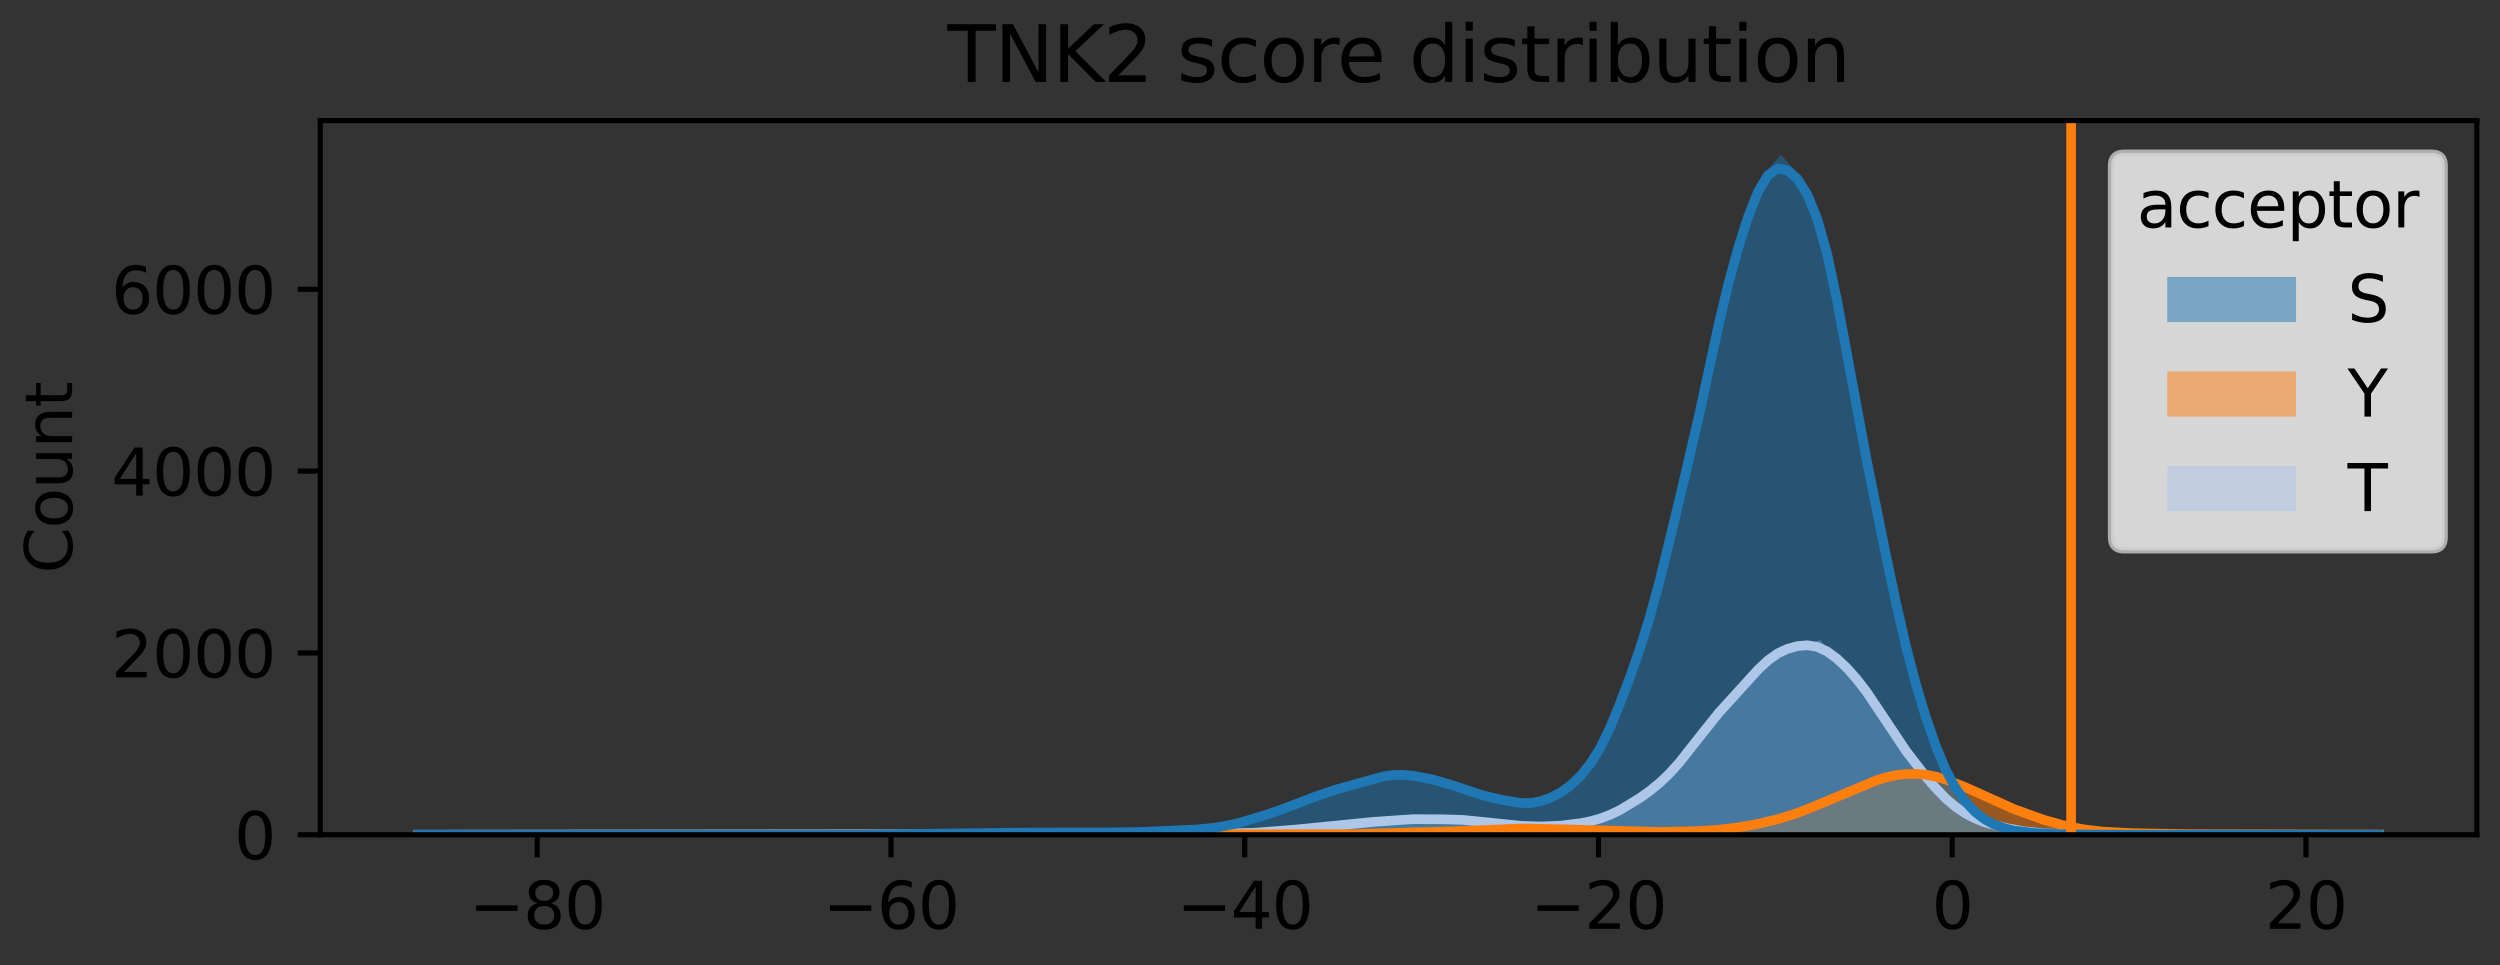 <?xml version="1.0" encoding="utf-8" standalone="no"?>
<!DOCTYPE svg PUBLIC "-//W3C//DTD SVG 1.1//EN"
  "http://www.w3.org/Graphics/SVG/1.1/DTD/svg11.dtd">
<svg xmlns:xlink="http://www.w3.org/1999/xlink" width="388.128pt" height="149.876pt" viewBox="0 0 388.128 149.876" xmlns="http://www.w3.org/2000/svg" version="1.1">
 <rect x="0" y="0" width="388.128" height="149.876" fill="#333333" stroke="none"/>
 <defs>
  <style type="text/css">*{stroke-linejoin: round; stroke-linecap: butt}</style>
 </defs>
 <g id="figure_1">
  <g id="patch_1">
   <path d="M 0 149.876 
L 388.128 149.876 
L 388.128 0 
L 0 0 
L 0 149.876 
z
" style="fill: none"/>
  </g>
  <g id="axes_1">
   <g id="patch_2">
    <path d="M 49.728 129.598 
L 384.528 129.598 
L 384.528 18.718 
L 49.728 18.718 
L 49.728 129.598 
z
" style="fill: none"/>
   </g>
   <g id="FillBetweenPolyCollection_1">
    <path d="M 66.468 129.598 
L 66.468 129.598 
L 69.512 129.598 
L 72.555 129.598 
L 75.599 129.598 
L 78.643 129.598 
L 81.686 129.598 
L 84.73 129.598 
L 87.774 129.598 
L 90.817 129.598 
L 93.861 129.598 
L 96.904 129.598 
L 99.948 129.598 
L 102.992 129.598 
L 106.035 129.598 
L 109.079 129.598 
L 112.123 129.598 
L 115.166 129.598 
L 118.21 129.598 
L 121.254 129.598 
L 124.297 129.598 
L 127.341 129.598 
L 130.384 129.598 
L 133.428 129.598 
L 136.472 129.598 
L 139.515 129.598 
L 142.559 129.598 
L 145.603 129.598 
L 148.646 129.598 
L 151.69 129.598 
L 154.734 129.598 
L 157.777 129.598 
L 160.821 129.598 
L 163.864 129.598 
L 166.908 129.598 
L 169.952 129.598 
L 172.995 129.598 
L 176.039 129.598 
L 179.083 129.598 
L 182.126 129.598 
L 185.17 129.598 
L 188.214 129.598 
L 191.257 129.598 
L 194.301 129.598 
L 197.344 129.598 
L 200.388 129.598 
L 203.432 129.598 
L 206.475 129.598 
L 209.519 129.598 
L 212.563 129.598 
L 215.606 129.598 
L 218.65 129.598 
L 221.694 129.598 
L 224.737 129.598 
L 227.781 129.598 
L 230.824 129.598 
L 233.868 129.598 
L 236.912 129.598 
L 239.955 129.598 
L 242.999 129.598 
L 246.043 129.598 
L 249.086 129.598 
L 252.13 129.598 
L 255.174 129.598 
L 258.217 129.598 
L 261.261 129.598 
L 264.304 129.598 
L 267.348 129.598 
L 270.392 129.598 
L 273.435 129.598 
L 276.479 129.598 
L 279.523 129.598 
L 282.566 129.598 
L 285.61 129.598 
L 288.654 129.598 
L 291.697 129.598 
L 294.741 129.598 
L 297.784 129.598 
L 300.828 129.598 
L 303.872 129.598 
L 306.915 129.598 
L 309.959 129.598 
L 313.003 129.598 
L 316.046 129.598 
L 319.09 129.598 
L 322.134 129.598 
L 325.177 129.598 
L 328.221 129.598 
L 331.264 129.598 
L 334.308 129.598 
L 337.352 129.598 
L 340.395 129.598 
L 343.439 129.598 
L 346.483 129.598 
L 349.526 129.598 
L 352.57 129.598 
L 355.614 129.598 
L 358.657 129.598 
L 361.701 129.598 
L 364.744 129.598 
L 367.788 129.598 
L 367.788 129.598 
L 367.788 129.598 
L 364.744 129.598 
L 361.701 129.598 
L 358.657 129.598 
L 355.614 129.598 
L 352.57 129.598 
L 349.526 129.598 
L 346.483 129.598 
L 343.439 129.598 
L 340.395 129.598 
L 337.352 129.598 
L 334.308 129.598 
L 331.264 129.598 
L 328.221 129.584 
L 325.177 129.598 
L 322.134 129.57 
L 319.09 129.485 
L 316.046 129.358 
L 313.003 128.977 
L 309.959 128.215 
L 306.915 127.481 
L 303.872 125.957 
L 300.828 123.148 
L 297.784 118.928 
L 294.741 115.484 
L 291.697 109.627 
L 288.654 105.407 
L 285.61 102.796 
L 282.566 99.352 
L 279.523 100.453 
L 276.479 100.312 
L 273.435 102.909 
L 270.392 107.312 
L 267.348 109.331 
L 264.304 113.875 
L 261.261 117.855 
L 258.217 121.511 
L 255.174 123.557 
L 252.13 125.632 
L 249.086 127.213 
L 246.043 127.777 
L 242.999 128.257 
L 239.955 128.286 
L 236.912 128.384 
L 233.868 128.173 
L 230.824 127.41 
L 227.781 127.382 
L 224.737 127.199 
L 221.694 127.185 
L 218.65 126.945 
L 215.606 127.566 
L 212.563 127.608 
L 209.519 127.933 
L 206.475 128.215 
L 203.432 128.78 
L 200.388 128.695 
L 197.344 129.132 
L 194.301 129.443 
L 191.257 129.401 
L 188.214 129.471 
L 185.17 129.401 
L 182.126 129.528 
L 179.083 129.457 
L 176.039 129.499 
L 172.995 129.528 
L 169.952 129.528 
L 166.908 129.528 
L 163.864 129.443 
L 160.821 129.513 
L 157.777 129.528 
L 154.734 129.57 
L 151.69 129.542 
L 148.646 129.598 
L 145.603 129.584 
L 142.559 129.57 
L 139.515 129.584 
L 136.472 129.57 
L 133.428 129.598 
L 130.384 129.584 
L 127.341 129.598 
L 124.297 129.598 
L 121.254 129.598 
L 118.21 129.598 
L 115.166 129.598 
L 112.123 129.598 
L 109.079 129.598 
L 106.035 129.598 
L 102.992 129.598 
L 99.948 129.598 
L 96.904 129.598 
L 93.861 129.584 
L 90.817 129.598 
L 87.774 129.598 
L 84.73 129.598 
L 81.686 129.598 
L 78.643 129.598 
L 75.599 129.598 
L 72.555 129.598 
L 69.512 129.598 
L 66.468 129.598 
z
" clip-path="url(#pb3ecb912cb)" style="fill: #aec7e8; fill-opacity: 0.5"/>
   </g>
   <g id="FillBetweenPolyCollection_2">
    <path d="M 66.468 129.598 
L 66.468 129.598 
L 69.512 129.598 
L 72.555 129.598 
L 75.599 129.598 
L 78.643 129.598 
L 81.686 129.598 
L 84.73 129.598 
L 87.774 129.598 
L 90.817 129.598 
L 93.861 129.598 
L 96.904 129.598 
L 99.948 129.598 
L 102.992 129.598 
L 106.035 129.598 
L 109.079 129.598 
L 112.123 129.598 
L 115.166 129.598 
L 118.21 129.598 
L 121.254 129.598 
L 124.297 129.598 
L 127.341 129.598 
L 130.384 129.598 
L 133.428 129.598 
L 136.472 129.598 
L 139.515 129.598 
L 142.559 129.598 
L 145.603 129.598 
L 148.646 129.598 
L 151.69 129.598 
L 154.734 129.598 
L 157.777 129.598 
L 160.821 129.598 
L 163.864 129.598 
L 166.908 129.598 
L 169.952 129.598 
L 172.995 129.598 
L 176.039 129.598 
L 179.083 129.598 
L 182.126 129.598 
L 185.17 129.598 
L 188.214 129.598 
L 191.257 129.598 
L 194.301 129.598 
L 197.344 129.598 
L 200.388 129.598 
L 203.432 129.598 
L 206.475 129.598 
L 209.519 129.598 
L 212.563 129.598 
L 215.606 129.598 
L 218.65 129.598 
L 221.694 129.598 
L 224.737 129.598 
L 227.781 129.598 
L 230.824 129.598 
L 233.868 129.598 
L 236.912 129.598 
L 239.955 129.598 
L 242.999 129.598 
L 246.043 129.598 
L 249.086 129.598 
L 252.13 129.598 
L 255.174 129.598 
L 258.217 129.598 
L 261.261 129.598 
L 264.304 129.598 
L 267.348 129.598 
L 270.392 129.598 
L 273.435 129.598 
L 276.479 129.598 
L 279.523 129.598 
L 282.566 129.598 
L 285.61 129.598 
L 288.654 129.598 
L 291.697 129.598 
L 294.741 129.598 
L 297.784 129.598 
L 300.828 129.598 
L 303.872 129.598 
L 306.915 129.598 
L 309.959 129.598 
L 313.003 129.598 
L 316.046 129.598 
L 319.09 129.598 
L 322.134 129.598 
L 325.177 129.598 
L 328.221 129.598 
L 331.264 129.598 
L 334.308 129.598 
L 337.352 129.598 
L 340.395 129.598 
L 343.439 129.598 
L 346.483 129.598 
L 349.526 129.598 
L 352.57 129.598 
L 355.614 129.598 
L 358.657 129.598 
L 361.701 129.598 
L 364.744 129.598 
L 367.788 129.598 
L 367.788 129.542 
L 367.788 129.542 
L 364.744 129.556 
L 361.701 129.584 
L 358.657 129.556 
L 355.614 129.598 
L 352.57 129.542 
L 349.526 129.542 
L 346.483 129.542 
L 343.439 129.542 
L 340.395 129.528 
L 337.352 129.513 
L 334.308 129.443 
L 331.264 129.372 
L 328.221 129.274 
L 325.177 129.161 
L 322.134 128.822 
L 319.09 127.919 
L 316.046 127.142 
L 313.003 125.576 
L 309.959 124.87 
L 306.915 122.852 
L 303.872 121.723 
L 300.828 119.86 
L 297.784 119.747 
L 294.741 119.606 
L 291.697 120.805 
L 288.654 122.047 
L 285.61 123.797 
L 282.566 124.588 
L 279.523 126.423 
L 276.479 127.227 
L 273.435 127.933 
L 270.392 128.398 
L 267.348 129.062 
L 264.304 128.991 
L 261.261 129.161 
L 258.217 129.189 
L 255.174 129.175 
L 252.13 129.274 
L 249.086 128.907 
L 246.043 128.878 
L 242.999 128.737 
L 239.955 128.652 
L 236.912 128.61 
L 233.868 128.582 
L 230.824 128.638 
L 227.781 128.991 
L 224.737 129.203 
L 221.694 129.146 
L 218.65 129.245 
L 215.606 129.316 
L 212.563 129.485 
L 209.519 129.556 
L 206.475 129.57 
L 203.432 129.542 
L 200.388 129.556 
L 197.344 129.584 
L 194.301 129.57 
L 191.257 129.528 
L 188.214 129.57 
L 185.17 129.528 
L 182.126 129.57 
L 179.083 129.57 
L 176.039 129.542 
L 172.995 129.57 
L 169.952 129.556 
L 166.908 129.556 
L 163.864 129.584 
L 160.821 129.584 
L 157.777 129.584 
L 154.734 129.584 
L 151.69 129.598 
L 148.646 129.598 
L 145.603 129.584 
L 142.559 129.598 
L 139.515 129.598 
L 136.472 129.598 
L 133.428 129.598 
L 130.384 129.598 
L 127.341 129.598 
L 124.297 129.598 
L 121.254 129.598 
L 118.21 129.598 
L 115.166 129.598 
L 112.123 129.598 
L 109.079 129.598 
L 106.035 129.598 
L 102.992 129.598 
L 99.948 129.598 
L 96.904 129.598 
L 93.861 129.598 
L 90.817 129.598 
L 87.774 129.598 
L 84.73 129.598 
L 81.686 129.598 
L 78.643 129.598 
L 75.599 129.598 
L 72.555 129.598 
L 69.512 129.598 
L 66.468 129.598 
z
" clip-path="url(#pb3ecb912cb)" style="fill: #ff7f0e; fill-opacity: 0.5"/>
   </g>
   <g id="FillBetweenPolyCollection_3">
    <path d="M 66.468 129.584 
L 66.468 129.598 
L 69.512 129.598 
L 72.555 129.598 
L 75.599 129.598 
L 78.643 129.598 
L 81.686 129.598 
L 84.73 129.598 
L 87.774 129.598 
L 90.817 129.598 
L 93.861 129.598 
L 96.904 129.598 
L 99.948 129.598 
L 102.992 129.598 
L 106.035 129.598 
L 109.079 129.598 
L 112.123 129.598 
L 115.166 129.598 
L 118.21 129.598 
L 121.254 129.598 
L 124.297 129.598 
L 127.341 129.598 
L 130.384 129.598 
L 133.428 129.598 
L 136.472 129.598 
L 139.515 129.598 
L 142.559 129.598 
L 145.603 129.598 
L 148.646 129.598 
L 151.69 129.598 
L 154.734 129.598 
L 157.777 129.598 
L 160.821 129.598 
L 163.864 129.598 
L 166.908 129.598 
L 169.952 129.598 
L 172.995 129.598 
L 176.039 129.598 
L 179.083 129.598 
L 182.126 129.598 
L 185.17 129.598 
L 188.214 129.598 
L 191.257 129.598 
L 194.301 129.598 
L 197.344 129.598 
L 200.388 129.598 
L 203.432 129.598 
L 206.475 129.598 
L 209.519 129.598 
L 212.563 129.598 
L 215.606 129.598 
L 218.65 129.598 
L 221.694 129.598 
L 224.737 129.598 
L 227.781 129.598 
L 230.824 129.598 
L 233.868 129.598 
L 236.912 129.598 
L 239.955 129.598 
L 242.999 129.598 
L 246.043 129.598 
L 249.086 129.598 
L 252.13 129.598 
L 255.174 129.598 
L 258.217 129.598 
L 261.261 129.598 
L 264.304 129.598 
L 267.348 129.598 
L 270.392 129.598 
L 273.435 129.598 
L 276.479 129.598 
L 279.523 129.598 
L 282.566 129.598 
L 285.61 129.598 
L 288.654 129.598 
L 291.697 129.598 
L 294.741 129.598 
L 297.784 129.598 
L 300.828 129.598 
L 303.872 129.598 
L 306.915 129.598 
L 309.959 129.598 
L 313.003 129.598 
L 316.046 129.598 
L 319.09 129.598 
L 322.134 129.598 
L 325.177 129.598 
L 328.221 129.598 
L 331.264 129.598 
L 334.308 129.598 
L 337.352 129.598 
L 340.395 129.598 
L 343.439 129.598 
L 346.483 129.598 
L 349.526 129.598 
L 352.57 129.598 
L 355.614 129.598 
L 358.657 129.598 
L 361.701 129.598 
L 364.744 129.598 
L 367.788 129.598 
L 367.788 129.598 
L 367.788 129.598 
L 364.744 129.598 
L 361.701 129.598 
L 358.657 129.598 
L 355.614 129.598 
L 352.57 129.598 
L 349.526 129.598 
L 346.483 129.598 
L 343.439 129.598 
L 340.395 129.598 
L 337.352 129.598 
L 334.308 129.598 
L 331.264 129.598 
L 328.221 129.598 
L 325.177 129.598 
L 322.134 129.556 
L 319.09 129.528 
L 316.046 129.358 
L 313.003 129.161 
L 309.959 128.37 
L 306.915 126.719 
L 303.872 123.134 
L 300.828 117.39 
L 297.784 107.919 
L 294.741 96.289 
L 291.697 80.99 
L 288.654 65.309 
L 285.61 48.189 
L 282.566 33.85 
L 279.523 27.484 
L 276.479 23.998 
L 273.435 27.541 
L 270.392 37.025 
L 267.348 47.441 
L 264.304 62.585 
L 261.261 74.737 
L 258.217 88.908 
L 255.174 99.648 
L 252.13 107.482 
L 249.086 115.583 
L 246.043 119.972 
L 242.999 122.908 
L 239.955 124.517 
L 236.912 125.011 
L 233.868 124.249 
L 230.824 123.713 
L 227.781 122.936 
L 224.737 121.356 
L 221.694 121.186 
L 218.65 119.93 
L 215.606 120.382 
L 212.563 120.692 
L 209.519 122.386 
L 206.475 122.739 
L 203.432 123.953 
L 200.388 125.138 
L 197.344 126.211 
L 194.301 127.128 
L 191.257 128.116 
L 188.214 128.765 
L 185.17 128.78 
L 182.126 129.005 
L 179.083 129.09 
L 176.039 129.259 
L 172.995 129.175 
L 169.952 129.274 
L 166.908 128.963 
L 163.864 129.231 
L 160.821 129.203 
L 157.777 129.316 
L 154.734 129.288 
L 151.69 129.217 
L 148.646 129.415 
L 145.603 129.443 
L 142.559 129.443 
L 139.515 129.485 
L 136.472 129.513 
L 133.428 129.584 
L 130.384 129.584 
L 127.341 129.584 
L 124.297 129.584 
L 121.254 129.584 
L 118.21 129.584 
L 115.166 129.584 
L 112.123 129.584 
L 109.079 129.598 
L 106.035 129.598 
L 102.992 129.598 
L 99.948 129.598 
L 96.904 129.598 
L 93.861 129.598 
L 90.817 129.598 
L 87.774 129.598 
L 84.73 129.598 
L 81.686 129.598 
L 78.643 129.598 
L 75.599 129.598 
L 72.555 129.598 
L 69.512 129.598 
L 66.468 129.584 
z
" clip-path="url(#pb3ecb912cb)" style="fill: #1f77b4; fill-opacity: 0.5"/>
   </g>
   <g id="matplotlib.axis_1">
    <g id="xtick_1">
     <g id="line2d_1">
      <defs>
       <path id="mf5aa642996" d="M 0 0 
L 0 3.5 
" style="stroke: #000000; stroke-width: 0.8"/>
      </defs>
      <g>
       <use xlink:href="#mf5aa642996" x="83.405" y="129.598" style="stroke: #000000; stroke-width: 0.8"/>
      </g>
     </g>
     <g id="text_1">
      <!-- −80 -->
      <g transform="translate(72.853 144.197) scale(0.1 -0.1)">
       <defs>
        <path id="DejaVuSans-2212" d="M 678 2272 
L 4684 2272 
L 4684 1741 
L 678 1741 
L 678 2272 
z
" transform="scale(0.016)"/>
        <path id="DejaVuSans-38" d="M 2034 2216 
Q 1584 2216 1326 1975 
Q 1069 1734 1069 1313 
Q 1069 891 1326 650 
Q 1584 409 2034 409 
Q 2484 409 2743 651 
Q 3003 894 3003 1313 
Q 3003 1734 2745 1975 
Q 2488 2216 2034 2216 
z
M 1403 2484 
Q 997 2584 770 2862 
Q 544 3141 544 3541 
Q 544 4100 942 4425 
Q 1341 4750 2034 4750 
Q 2731 4750 3128 4425 
Q 3525 4100 3525 3541 
Q 3525 3141 3298 2862 
Q 3072 2584 2669 2484 
Q 3125 2378 3379 2068 
Q 3634 1759 3634 1313 
Q 3634 634 3220 271 
Q 2806 -91 2034 -91 
Q 1263 -91 848 271 
Q 434 634 434 1313 
Q 434 1759 690 2068 
Q 947 2378 1403 2484 
z
M 1172 3481 
Q 1172 3119 1398 2916 
Q 1625 2713 2034 2713 
Q 2441 2713 2670 2916 
Q 2900 3119 2900 3481 
Q 2900 3844 2670 4047 
Q 2441 4250 2034 4250 
Q 1625 4250 1398 4047 
Q 1172 3844 1172 3481 
z
" transform="scale(0.016)"/>
        <path id="DejaVuSans-30" d="M 2034 4250 
Q 1547 4250 1301 3770 
Q 1056 3291 1056 2328 
Q 1056 1369 1301 889 
Q 1547 409 2034 409 
Q 2525 409 2770 889 
Q 3016 1369 3016 2328 
Q 3016 3291 2770 3770 
Q 2525 4250 2034 4250 
z
M 2034 4750 
Q 2819 4750 3233 4129 
Q 3647 3509 3647 2328 
Q 3647 1150 3233 529 
Q 2819 -91 2034 -91 
Q 1250 -91 836 529 
Q 422 1150 422 2328 
Q 422 3509 836 4129 
Q 1250 4750 2034 4750 
z
" transform="scale(0.016)"/>
       </defs>
       <use xlink:href="#DejaVuSans-2212"/>
       <use xlink:href="#DejaVuSans-38" transform="translate(83.789 0)"/>
       <use xlink:href="#DejaVuSans-30" transform="translate(147.412 0)"/>
      </g>
     </g>
    </g>
    <g id="xtick_2">
     <g id="line2d_2">
      <g>
       <use xlink:href="#mf5aa642996" x="138.326" y="129.598" style="stroke: #000000; stroke-width: 0.8"/>
      </g>
     </g>
     <g id="text_2">
      <!-- −60 -->
      <g transform="translate(127.773 144.197) scale(0.1 -0.1)">
       <defs>
        <path id="DejaVuSans-36" d="M 2113 2584 
Q 1688 2584 1439 2293 
Q 1191 2003 1191 1497 
Q 1191 994 1439 701 
Q 1688 409 2113 409 
Q 2538 409 2786 701 
Q 3034 994 3034 1497 
Q 3034 2003 2786 2293 
Q 2538 2584 2113 2584 
z
M 3366 4563 
L 3366 3988 
Q 3128 4100 2886 4159 
Q 2644 4219 2406 4219 
Q 1781 4219 1451 3797 
Q 1122 3375 1075 2522 
Q 1259 2794 1537 2939 
Q 1816 3084 2150 3084 
Q 2853 3084 3261 2657 
Q 3669 2231 3669 1497 
Q 3669 778 3244 343 
Q 2819 -91 2113 -91 
Q 1303 -91 875 529 
Q 447 1150 447 2328 
Q 447 3434 972 4092 
Q 1497 4750 2381 4750 
Q 2619 4750 2861 4703 
Q 3103 4656 3366 4563 
z
" transform="scale(0.016)"/>
       </defs>
       <use xlink:href="#DejaVuSans-2212"/>
       <use xlink:href="#DejaVuSans-36" transform="translate(83.789 0)"/>
       <use xlink:href="#DejaVuSans-30" transform="translate(147.412 0)"/>
      </g>
     </g>
    </g>
    <g id="xtick_3">
     <g id="line2d_3">
      <g>
       <use xlink:href="#mf5aa642996" x="193.246" y="129.598" style="stroke: #000000; stroke-width: 0.8"/>
      </g>
     </g>
     <g id="text_3">
      <!-- −40 -->
      <g transform="translate(182.694 144.197) scale(0.1 -0.1)">
       <defs>
        <path id="DejaVuSans-34" d="M 2419 4116 
L 825 1625 
L 2419 1625 
L 2419 4116 
z
M 2253 4666 
L 3047 4666 
L 3047 1625 
L 3713 1625 
L 3713 1100 
L 3047 1100 
L 3047 0 
L 2419 0 
L 2419 1100 
L 313 1100 
L 313 1709 
L 2253 4666 
z
" transform="scale(0.016)"/>
       </defs>
       <use xlink:href="#DejaVuSans-2212"/>
       <use xlink:href="#DejaVuSans-34" transform="translate(83.789 0)"/>
       <use xlink:href="#DejaVuSans-30" transform="translate(147.412 0)"/>
      </g>
     </g>
    </g>
    <g id="xtick_4">
     <g id="line2d_4">
      <g>
       <use xlink:href="#mf5aa642996" x="248.166" y="129.598" style="stroke: #000000; stroke-width: 0.8"/>
      </g>
     </g>
     <g id="text_4">
      <!-- −20 -->
      <g transform="translate(237.614 144.197) scale(0.1 -0.1)">
       <defs>
        <path id="DejaVuSans-32" d="M 1228 531 
L 3431 531 
L 3431 0 
L 469 0 
L 469 531 
Q 828 903 1448 1529 
Q 2069 2156 2228 2338 
Q 2531 2678 2651 2914 
Q 2772 3150 2772 3378 
Q 2772 3750 2511 3984 
Q 2250 4219 1831 4219 
Q 1534 4219 1204 4116 
Q 875 4013 500 3803 
L 500 4441 
Q 881 4594 1212 4672 
Q 1544 4750 1819 4750 
Q 2544 4750 2975 4387 
Q 3406 4025 3406 3419 
Q 3406 3131 3298 2873 
Q 3191 2616 2906 2266 
Q 2828 2175 2409 1742 
Q 1991 1309 1228 531 
z
" transform="scale(0.016)"/>
       </defs>
       <use xlink:href="#DejaVuSans-2212"/>
       <use xlink:href="#DejaVuSans-32" transform="translate(83.789 0)"/>
       <use xlink:href="#DejaVuSans-30" transform="translate(147.412 0)"/>
      </g>
     </g>
    </g>
    <g id="xtick_5">
     <g id="line2d_5">
      <g>
       <use xlink:href="#mf5aa642996" x="303.087" y="129.598" style="stroke: #000000; stroke-width: 0.8"/>
      </g>
     </g>
     <g id="text_5">
      <!-- 0 -->
      <g transform="translate(299.906 144.197) scale(0.1 -0.1)">
       <use xlink:href="#DejaVuSans-30"/>
      </g>
     </g>
    </g>
    <g id="xtick_6">
     <g id="line2d_6">
      <g>
       <use xlink:href="#mf5aa642996" x="358.007" y="129.598" style="stroke: #000000; stroke-width: 0.8"/>
      </g>
     </g>
     <g id="text_6">
      <!-- 20 -->
      <g transform="translate(351.645 144.197) scale(0.1 -0.1)">
       <use xlink:href="#DejaVuSans-32"/>
       <use xlink:href="#DejaVuSans-30" transform="translate(63.623 0)"/>
      </g>
     </g>
    </g>
   </g>
   <g id="matplotlib.axis_2">
    <g id="ytick_1">
     <g id="line2d_7">
      <defs>
       <path id="m364e6ef0f9" d="M 0 0 
L -3.5 0 
" style="stroke: #000000; stroke-width: 0.8"/>
      </defs>
      <g>
       <use xlink:href="#m364e6ef0f9" x="49.728" y="129.598" style="stroke: #000000; stroke-width: 0.8"/>
      </g>
     </g>
     <g id="text_7">
      <!-- 0 -->
      <g transform="translate(36.366 133.397) scale(0.1 -0.1)">
       <use xlink:href="#DejaVuSans-30"/>
      </g>
     </g>
    </g>
    <g id="ytick_2">
     <g id="line2d_8">
      <g>
       <use xlink:href="#m364e6ef0f9" x="49.728" y="101.37" style="stroke: #000000; stroke-width: 0.8"/>
      </g>
     </g>
     <g id="text_8">
      <!-- 2000 -->
      <g transform="translate(17.278 105.17) scale(0.1 -0.1)">
       <use xlink:href="#DejaVuSans-32"/>
       <use xlink:href="#DejaVuSans-30" transform="translate(63.623 0)"/>
       <use xlink:href="#DejaVuSans-30" transform="translate(127.246 0)"/>
       <use xlink:href="#DejaVuSans-30" transform="translate(190.869 0)"/>
      </g>
     </g>
    </g>
    <g id="ytick_3">
     <g id="line2d_9">
      <g>
       <use xlink:href="#m364e6ef0f9" x="49.728" y="73.143" style="stroke: #000000; stroke-width: 0.8"/>
      </g>
     </g>
     <g id="text_9">
      <!-- 4000 -->
      <g transform="translate(17.278 76.942) scale(0.1 -0.1)">
       <use xlink:href="#DejaVuSans-34"/>
       <use xlink:href="#DejaVuSans-30" transform="translate(63.623 0)"/>
       <use xlink:href="#DejaVuSans-30" transform="translate(127.246 0)"/>
       <use xlink:href="#DejaVuSans-30" transform="translate(190.869 0)"/>
      </g>
     </g>
    </g>
    <g id="ytick_4">
     <g id="line2d_10">
      <g>
       <use xlink:href="#m364e6ef0f9" x="49.728" y="44.915" style="stroke: #000000; stroke-width: 0.8"/>
      </g>
     </g>
     <g id="text_10">
      <!-- 6000 -->
      <g transform="translate(17.278 48.714) scale(0.1 -0.1)">
       <use xlink:href="#DejaVuSans-36"/>
       <use xlink:href="#DejaVuSans-30" transform="translate(63.623 0)"/>
       <use xlink:href="#DejaVuSans-30" transform="translate(127.246 0)"/>
       <use xlink:href="#DejaVuSans-30" transform="translate(190.869 0)"/>
      </g>
     </g>
    </g>
    <g id="text_11">
     <!-- Count -->
     <g transform="translate(11.198 89.007) rotate(-90) scale(0.1 -0.1)">
      <defs>
       <path id="DejaVuSans-43" d="M 4122 4306 
L 4122 3641 
Q 3803 3938 3442 4084 
Q 3081 4231 2675 4231 
Q 1875 4231 1450 3742 
Q 1025 3253 1025 2328 
Q 1025 1406 1450 917 
Q 1875 428 2675 428 
Q 3081 428 3442 575 
Q 3803 722 4122 1019 
L 4122 359 
Q 3791 134 3420 21 
Q 3050 -91 2638 -91 
Q 1578 -91 968 557 
Q 359 1206 359 2328 
Q 359 3453 968 4101 
Q 1578 4750 2638 4750 
Q 3056 4750 3426 4639 
Q 3797 4528 4122 4306 
z
" transform="scale(0.016)"/>
       <path id="DejaVuSans-6f" d="M 1959 3097 
Q 1497 3097 1228 2736 
Q 959 2375 959 1747 
Q 959 1119 1226 758 
Q 1494 397 1959 397 
Q 2419 397 2687 759 
Q 2956 1122 2956 1747 
Q 2956 2369 2687 2733 
Q 2419 3097 1959 3097 
z
M 1959 3584 
Q 2709 3584 3137 3096 
Q 3566 2609 3566 1747 
Q 3566 888 3137 398 
Q 2709 -91 1959 -91 
Q 1206 -91 779 398 
Q 353 888 353 1747 
Q 353 2609 779 3096 
Q 1206 3584 1959 3584 
z
" transform="scale(0.016)"/>
       <path id="DejaVuSans-75" d="M 544 1381 
L 544 3500 
L 1119 3500 
L 1119 1403 
Q 1119 906 1312 657 
Q 1506 409 1894 409 
Q 2359 409 2629 706 
Q 2900 1003 2900 1516 
L 2900 3500 
L 3475 3500 
L 3475 0 
L 2900 0 
L 2900 538 
Q 2691 219 2414 64 
Q 2138 -91 1772 -91 
Q 1169 -91 856 284 
Q 544 659 544 1381 
z
M 1991 3584 
L 1991 3584 
z
" transform="scale(0.016)"/>
       <path id="DejaVuSans-6e" d="M 3513 2113 
L 3513 0 
L 2938 0 
L 2938 2094 
Q 2938 2591 2744 2837 
Q 2550 3084 2163 3084 
Q 1697 3084 1428 2787 
Q 1159 2491 1159 1978 
L 1159 0 
L 581 0 
L 581 3500 
L 1159 3500 
L 1159 2956 
Q 1366 3272 1645 3428 
Q 1925 3584 2291 3584 
Q 2894 3584 3203 3211 
Q 3513 2838 3513 2113 
z
" transform="scale(0.016)"/>
       <path id="DejaVuSans-74" d="M 1172 4494 
L 1172 3500 
L 2356 3500 
L 2356 3053 
L 1172 3053 
L 1172 1153 
Q 1172 725 1289 603 
Q 1406 481 1766 481 
L 2356 481 
L 2356 0 
L 1766 0 
Q 1100 0 847 248 
Q 594 497 594 1153 
L 594 3053 
L 172 3053 
L 172 3500 
L 594 3500 
L 594 4494 
L 1172 4494 
z
" transform="scale(0.016)"/>
      </defs>
      <use xlink:href="#DejaVuSans-43"/>
      <use xlink:href="#DejaVuSans-6f" transform="translate(69.824 0)"/>
      <use xlink:href="#DejaVuSans-75" transform="translate(131.006 0)"/>
      <use xlink:href="#DejaVuSans-6e" transform="translate(194.385 0)"/>
      <use xlink:href="#DejaVuSans-74" transform="translate(257.764 0)"/>
     </g>
    </g>
   </g>
   <g id="line2d_11">
    <path d="M 64.946 129.598 
L 161.303 129.497 
L 170.479 129.526 
L 188.833 129.431 
L 194.951 129.281 
L 201.069 128.802 
L 207.187 128.2 
L 213.304 127.59 
L 219.422 127.174 
L 224.011 127.196 
L 227.07 127.289 
L 231.658 127.75 
L 236.246 128.22 
L 239.305 128.306 
L 242.364 128.178 
L 245.423 127.8 
L 246.953 127.49 
L 248.482 127.06 
L 250.012 126.478 
L 251.541 125.738 
L 254.6 123.883 
L 256.129 122.79 
L 257.659 121.542 
L 259.188 120.082 
L 260.718 118.388 
L 263.777 114.505 
L 266.836 110.675 
L 272.954 103.946 
L 274.483 102.516 
L 276.013 101.435 
L 277.542 100.721 
L 279.071 100.305 
L 280.601 100.176 
L 282.13 100.427 
L 283.66 101.134 
L 285.189 102.255 
L 286.719 103.7 
L 288.248 105.418 
L 289.778 107.397 
L 292.837 111.967 
L 295.896 116.558 
L 298.955 120.531 
L 300.484 122.315 
L 302.013 123.898 
L 303.543 125.214 
L 305.072 126.254 
L 306.602 127.052 
L 308.131 127.657 
L 311.19 128.502 
L 314.249 129.071 
L 317.308 129.372 
L 323.426 129.565 
L 335.662 129.598 
L 369.31 129.598 
L 369.31 129.598 
" clip-path="url(#pb3ecb912cb)" style="fill: none; stroke: #aec7e8; stroke-width: 1.5; stroke-linecap: square"/>
   </g>
   <g id="line2d_12">
    <path d="M 64.946 129.598 
L 210.246 129.503 
L 225.54 129.061 
L 236.246 128.623 
L 242.364 128.744 
L 257.659 129.169 
L 263.777 129.024 
L 266.836 128.826 
L 269.895 128.454 
L 272.954 127.902 
L 276.013 127.179 
L 279.071 126.214 
L 282.13 124.997 
L 291.307 121.148 
L 292.837 120.682 
L 294.366 120.348 
L 295.896 120.165 
L 297.425 120.141 
L 298.955 120.276 
L 300.484 120.564 
L 302.013 120.995 
L 305.072 122.193 
L 312.72 125.632 
L 317.308 127.279 
L 320.367 128.14 
L 323.426 128.748 
L 326.485 129.112 
L 331.073 129.35 
L 340.25 129.514 
L 363.192 129.566 
L 369.31 129.575 
L 369.31 129.575 
" clip-path="url(#pb3ecb912cb)" style="fill: none; stroke: #ff7f0e; stroke-width: 1.5; stroke-linecap: square"/>
   </g>
   <g id="line2d_13">
    <path d="M 64.946 129.59 
L 133.772 129.568 
L 158.244 129.267 
L 172.009 129.232 
L 176.597 129.179 
L 185.774 128.782 
L 188.833 128.472 
L 191.892 127.889 
L 196.48 126.54 
L 199.539 125.462 
L 204.128 123.696 
L 207.187 122.643 
L 214.834 120.516 
L 216.363 120.322 
L 217.893 120.303 
L 219.422 120.443 
L 222.481 121.027 
L 225.54 121.934 
L 230.129 123.465 
L 233.188 124.179 
L 236.246 124.677 
L 237.776 124.657 
L 239.305 124.355 
L 240.835 123.795 
L 242.364 122.984 
L 243.894 121.867 
L 245.423 120.399 
L 246.953 118.513 
L 248.482 116.035 
L 250.012 112.854 
L 251.541 109.129 
L 253.071 105.085 
L 254.6 100.706 
L 256.129 95.797 
L 257.659 90.207 
L 260.718 77.622 
L 263.777 64.5 
L 266.836 50.337 
L 268.365 43.915 
L 269.895 38.361 
L 271.424 33.583 
L 272.954 29.729 
L 274.483 27.197 
L 276.013 26.171 
L 277.542 26.455 
L 279.071 27.792 
L 280.601 30.22 
L 282.13 33.99 
L 283.66 39.403 
L 285.189 46.568 
L 289.778 71.289 
L 292.837 86.38 
L 294.366 93.608 
L 295.896 100.285 
L 297.425 106.138 
L 298.955 111.219 
L 300.484 115.662 
L 302.013 119.372 
L 303.543 122.243 
L 305.072 124.398 
L 306.602 126.025 
L 308.131 127.212 
L 309.661 128.032 
L 311.19 128.588 
L 312.72 128.958 
L 315.779 129.329 
L 320.367 129.524 
L 329.544 129.598 
L 369.31 129.598 
L 369.31 129.598 
" clip-path="url(#pb3ecb912cb)" style="fill: none; stroke: #1f77b4; stroke-width: 1.5; stroke-linecap: square"/>
   </g>
   <g id="line2d_14">
    <path d="M 321.54 129.598 
L 321.54 18.718 
" clip-path="url(#pb3ecb912cb)" style="fill: none; stroke: #ff7f0e; stroke-width: 1.5; stroke-linecap: square"/>
   </g>
   <g id="patch_3">
    <path d="M 49.728 129.598 
L 49.728 18.718 
" style="fill: none; stroke: #000000; stroke-width: 0.8; stroke-linejoin: miter; stroke-linecap: square"/>
   </g>
   <g id="patch_4">
    <path d="M 384.528 129.598 
L 384.528 18.718 
" style="fill: none; stroke: #000000; stroke-width: 0.8; stroke-linejoin: miter; stroke-linecap: square"/>
   </g>
   <g id="patch_5">
    <path d="M 49.728 129.598 
L 384.528 129.598 
" style="fill: none; stroke: #000000; stroke-width: 0.8; stroke-linejoin: miter; stroke-linecap: square"/>
   </g>
   <g id="patch_6">
    <path d="M 49.728 18.718 
L 384.528 18.718 
" style="fill: none; stroke: #000000; stroke-width: 0.8; stroke-linejoin: miter; stroke-linecap: square"/>
   </g>
   <g id="text_12">
    <!-- TNK2 score distribution -->
    <g transform="translate(147.098 12.718) scale(0.12 -0.12)">
     <defs>
      <path id="DejaVuSans-54" d="M -19 4666 
L 3928 4666 
L 3928 4134 
L 2272 4134 
L 2272 0 
L 1638 0 
L 1638 4134 
L -19 4134 
L -19 4666 
z
" transform="scale(0.016)"/>
      <path id="DejaVuSans-4e" d="M 628 4666 
L 1478 4666 
L 3547 763 
L 3547 4666 
L 4159 4666 
L 4159 0 
L 3309 0 
L 1241 3903 
L 1241 0 
L 628 0 
L 628 4666 
z
" transform="scale(0.016)"/>
      <path id="DejaVuSans-4b" d="M 628 4666 
L 1259 4666 
L 1259 2694 
L 3353 4666 
L 4166 4666 
L 1850 2491 
L 4331 0 
L 3500 0 
L 1259 2247 
L 1259 0 
L 628 0 
L 628 4666 
z
" transform="scale(0.016)"/>
      <path id="DejaVuSans-20" transform="scale(0.016)"/>
      <path id="DejaVuSans-73" d="M 2834 3397 
L 2834 2853 
Q 2591 2978 2328 3040 
Q 2066 3103 1784 3103 
Q 1356 3103 1142 2972 
Q 928 2841 928 2578 
Q 928 2378 1081 2264 
Q 1234 2150 1697 2047 
L 1894 2003 
Q 2506 1872 2764 1633 
Q 3022 1394 3022 966 
Q 3022 478 2636 193 
Q 2250 -91 1575 -91 
Q 1294 -91 989 -36 
Q 684 19 347 128 
L 347 722 
Q 666 556 975 473 
Q 1284 391 1588 391 
Q 1994 391 2212 530 
Q 2431 669 2431 922 
Q 2431 1156 2273 1281 
Q 2116 1406 1581 1522 
L 1381 1569 
Q 847 1681 609 1914 
Q 372 2147 372 2553 
Q 372 3047 722 3315 
Q 1072 3584 1716 3584 
Q 2034 3584 2315 3537 
Q 2597 3491 2834 3397 
z
" transform="scale(0.016)"/>
      <path id="DejaVuSans-63" d="M 3122 3366 
L 3122 2828 
Q 2878 2963 2633 3030 
Q 2388 3097 2138 3097 
Q 1578 3097 1268 2742 
Q 959 2388 959 1747 
Q 959 1106 1268 751 
Q 1578 397 2138 397 
Q 2388 397 2633 464 
Q 2878 531 3122 666 
L 3122 134 
Q 2881 22 2623 -34 
Q 2366 -91 2075 -91 
Q 1284 -91 818 406 
Q 353 903 353 1747 
Q 353 2603 823 3093 
Q 1294 3584 2113 3584 
Q 2378 3584 2631 3529 
Q 2884 3475 3122 3366 
z
" transform="scale(0.016)"/>
      <path id="DejaVuSans-72" d="M 2631 2963 
Q 2534 3019 2420 3045 
Q 2306 3072 2169 3072 
Q 1681 3072 1420 2755 
Q 1159 2438 1159 1844 
L 1159 0 
L 581 0 
L 581 3500 
L 1159 3500 
L 1159 2956 
Q 1341 3275 1631 3429 
Q 1922 3584 2338 3584 
Q 2397 3584 2469 3576 
Q 2541 3569 2628 3553 
L 2631 2963 
z
" transform="scale(0.016)"/>
      <path id="DejaVuSans-65" d="M 3597 1894 
L 3597 1613 
L 953 1613 
Q 991 1019 1311 708 
Q 1631 397 2203 397 
Q 2534 397 2845 478 
Q 3156 559 3463 722 
L 3463 178 
Q 3153 47 2828 -22 
Q 2503 -91 2169 -91 
Q 1331 -91 842 396 
Q 353 884 353 1716 
Q 353 2575 817 3079 
Q 1281 3584 2069 3584 
Q 2775 3584 3186 3129 
Q 3597 2675 3597 1894 
z
M 3022 2063 
Q 3016 2534 2758 2815 
Q 2500 3097 2075 3097 
Q 1594 3097 1305 2825 
Q 1016 2553 972 2059 
L 3022 2063 
z
" transform="scale(0.016)"/>
      <path id="DejaVuSans-64" d="M 2906 2969 
L 2906 4863 
L 3481 4863 
L 3481 0 
L 2906 0 
L 2906 525 
Q 2725 213 2448 61 
Q 2172 -91 1784 -91 
Q 1150 -91 751 415 
Q 353 922 353 1747 
Q 353 2572 751 3078 
Q 1150 3584 1784 3584 
Q 2172 3584 2448 3432 
Q 2725 3281 2906 2969 
z
M 947 1747 
Q 947 1113 1208 752 
Q 1469 391 1925 391 
Q 2381 391 2643 752 
Q 2906 1113 2906 1747 
Q 2906 2381 2643 2742 
Q 2381 3103 1925 3103 
Q 1469 3103 1208 2742 
Q 947 2381 947 1747 
z
" transform="scale(0.016)"/>
      <path id="DejaVuSans-69" d="M 603 3500 
L 1178 3500 
L 1178 0 
L 603 0 
L 603 3500 
z
M 603 4863 
L 1178 4863 
L 1178 4134 
L 603 4134 
L 603 4863 
z
" transform="scale(0.016)"/>
      <path id="DejaVuSans-62" d="M 3116 1747 
Q 3116 2381 2855 2742 
Q 2594 3103 2138 3103 
Q 1681 3103 1420 2742 
Q 1159 2381 1159 1747 
Q 1159 1113 1420 752 
Q 1681 391 2138 391 
Q 2594 391 2855 752 
Q 3116 1113 3116 1747 
z
M 1159 2969 
Q 1341 3281 1617 3432 
Q 1894 3584 2278 3584 
Q 2916 3584 3314 3078 
Q 3713 2572 3713 1747 
Q 3713 922 3314 415 
Q 2916 -91 2278 -91 
Q 1894 -91 1617 61 
Q 1341 213 1159 525 
L 1159 0 
L 581 0 
L 581 4863 
L 1159 4863 
L 1159 2969 
z
" transform="scale(0.016)"/>
     </defs>
     <use xlink:href="#DejaVuSans-54"/>
     <use xlink:href="#DejaVuSans-4e" transform="translate(61.084 0)"/>
     <use xlink:href="#DejaVuSans-4b" transform="translate(135.889 0)"/>
     <use xlink:href="#DejaVuSans-32" transform="translate(201.465 0)"/>
     <use xlink:href="#DejaVuSans-20" transform="translate(265.088 0)"/>
     <use xlink:href="#DejaVuSans-73" transform="translate(296.875 0)"/>
     <use xlink:href="#DejaVuSans-63" transform="translate(348.975 0)"/>
     <use xlink:href="#DejaVuSans-6f" transform="translate(403.955 0)"/>
     <use xlink:href="#DejaVuSans-72" transform="translate(465.137 0)"/>
     <use xlink:href="#DejaVuSans-65" transform="translate(504 0)"/>
     <use xlink:href="#DejaVuSans-20" transform="translate(565.523 0)"/>
     <use xlink:href="#DejaVuSans-64" transform="translate(597.311 0)"/>
     <use xlink:href="#DejaVuSans-69" transform="translate(660.787 0)"/>
     <use xlink:href="#DejaVuSans-73" transform="translate(688.57 0)"/>
     <use xlink:href="#DejaVuSans-74" transform="translate(740.67 0)"/>
     <use xlink:href="#DejaVuSans-72" transform="translate(779.879 0)"/>
     <use xlink:href="#DejaVuSans-69" transform="translate(820.992 0)"/>
     <use xlink:href="#DejaVuSans-62" transform="translate(848.775 0)"/>
     <use xlink:href="#DejaVuSans-75" transform="translate(912.252 0)"/>
     <use xlink:href="#DejaVuSans-74" transform="translate(975.631 0)"/>
     <use xlink:href="#DejaVuSans-69" transform="translate(1014.84 0)"/>
     <use xlink:href="#DejaVuSans-6f" transform="translate(1042.623 0)"/>
     <use xlink:href="#DejaVuSans-6e" transform="translate(1103.805 0)"/>
    </g>
   </g>
   <g id="legend_1">
    <g id="patch_7">
     <path d="M 329.752 85.431 
L 377.528 85.431 
Q 379.528 85.431 379.528 83.431 
L 379.528 25.718 
Q 379.528 23.718 377.528 23.718 
L 329.752 23.718 
Q 327.752 23.718 327.752 25.718 
L 327.752 83.431 
Q 327.752 85.431 329.752 85.431 
z
" style="fill: #ffffff; opacity: 0.8; stroke: #cccccc; stroke-linejoin: miter"/>
    </g>
    <g id="text_13">
     <!-- acceptor -->
     <g transform="translate(331.752 35.317) scale(0.1 -0.1)">
      <defs>
       <path id="DejaVuSans-61" d="M 2194 1759 
Q 1497 1759 1228 1600 
Q 959 1441 959 1056 
Q 959 750 1161 570 
Q 1363 391 1709 391 
Q 2188 391 2477 730 
Q 2766 1069 2766 1631 
L 2766 1759 
L 2194 1759 
z
M 3341 1997 
L 3341 0 
L 2766 0 
L 2766 531 
Q 2569 213 2275 61 
Q 1981 -91 1556 -91 
Q 1019 -91 701 211 
Q 384 513 384 1019 
Q 384 1609 779 1909 
Q 1175 2209 1959 2209 
L 2766 2209 
L 2766 2266 
Q 2766 2663 2505 2880 
Q 2244 3097 1772 3097 
Q 1472 3097 1187 3025 
Q 903 2953 641 2809 
L 641 3341 
Q 956 3463 1253 3523 
Q 1550 3584 1831 3584 
Q 2591 3584 2966 3190 
Q 3341 2797 3341 1997 
z
" transform="scale(0.016)"/>
       <path id="DejaVuSans-70" d="M 1159 525 
L 1159 -1331 
L 581 -1331 
L 581 3500 
L 1159 3500 
L 1159 2969 
Q 1341 3281 1617 3432 
Q 1894 3584 2278 3584 
Q 2916 3584 3314 3078 
Q 3713 2572 3713 1747 
Q 3713 922 3314 415 
Q 2916 -91 2278 -91 
Q 1894 -91 1617 61 
Q 1341 213 1159 525 
z
M 3116 1747 
Q 3116 2381 2855 2742 
Q 2594 3103 2138 3103 
Q 1681 3103 1420 2742 
Q 1159 2381 1159 1747 
Q 1159 1113 1420 752 
Q 1681 391 2138 391 
Q 2594 391 2855 752 
Q 3116 1113 3116 1747 
z
" transform="scale(0.016)"/>
      </defs>
      <use xlink:href="#DejaVuSans-61"/>
      <use xlink:href="#DejaVuSans-63" transform="translate(61.279 0)"/>
      <use xlink:href="#DejaVuSans-63" transform="translate(116.26 0)"/>
      <use xlink:href="#DejaVuSans-65" transform="translate(171.24 0)"/>
      <use xlink:href="#DejaVuSans-70" transform="translate(232.764 0)"/>
      <use xlink:href="#DejaVuSans-74" transform="translate(296.24 0)"/>
      <use xlink:href="#DejaVuSans-6f" transform="translate(335.449 0)"/>
      <use xlink:href="#DejaVuSans-72" transform="translate(396.631 0)"/>
     </g>
    </g>
    <g id="patch_8">
     <path d="M 336.466 49.995 
L 356.466 49.995 
L 356.466 42.995 
L 336.466 42.995 
z
" style="fill: #1f77b4; fill-opacity: 0.5"/>
    </g>
    <g id="text_14">
     <!-- S -->
     <g transform="translate(364.466 49.995) scale(0.1 -0.1)">
      <defs>
       <path id="DejaVuSans-53" d="M 3425 4513 
L 3425 3897 
Q 3066 4069 2747 4153 
Q 2428 4238 2131 4238 
Q 1616 4238 1336 4038 
Q 1056 3838 1056 3469 
Q 1056 3159 1242 3001 
Q 1428 2844 1947 2747 
L 2328 2669 
Q 3034 2534 3370 2195 
Q 3706 1856 3706 1288 
Q 3706 609 3251 259 
Q 2797 -91 1919 -91 
Q 1588 -91 1214 -16 
Q 841 59 441 206 
L 441 856 
Q 825 641 1194 531 
Q 1563 422 1919 422 
Q 2459 422 2753 634 
Q 3047 847 3047 1241 
Q 3047 1584 2836 1778 
Q 2625 1972 2144 2069 
L 1759 2144 
Q 1053 2284 737 2584 
Q 422 2884 422 3419 
Q 422 4038 858 4394 
Q 1294 4750 2059 4750 
Q 2388 4750 2728 4690 
Q 3069 4631 3425 4513 
z
" transform="scale(0.016)"/>
      </defs>
      <use xlink:href="#DejaVuSans-53"/>
     </g>
    </g>
    <g id="patch_9">
     <path d="M 336.466 64.673 
L 356.466 64.673 
L 356.466 57.673 
L 336.466 57.673 
z
" style="fill: #ff7f0e; fill-opacity: 0.5"/>
    </g>
    <g id="text_15">
     <!-- Y -->
     <g transform="translate(364.466 64.673) scale(0.1 -0.1)">
      <defs>
       <path id="DejaVuSans-59" d="M -13 4666 
L 666 4666 
L 1959 2747 
L 3244 4666 
L 3922 4666 
L 2272 2222 
L 2272 0 
L 1638 0 
L 1638 2222 
L -13 4666 
z
" transform="scale(0.016)"/>
      </defs>
      <use xlink:href="#DejaVuSans-59"/>
     </g>
    </g>
    <g id="patch_10">
     <path d="M 336.466 79.351 
L 356.466 79.351 
L 356.466 72.351 
L 336.466 72.351 
z
" style="fill: #aec7e8; fill-opacity: 0.5"/>
    </g>
    <g id="text_16">
     <!-- T -->
     <g transform="translate(364.466 79.351) scale(0.1 -0.1)">
      <use xlink:href="#DejaVuSans-54"/>
     </g>
    </g>
   </g>
  </g>
 </g>
 <defs>
  <clipPath id="pb3ecb912cb">
   <rect x="49.728" y="18.718" width="334.8" height="110.88"/>
  </clipPath>
 </defs>
</svg>
